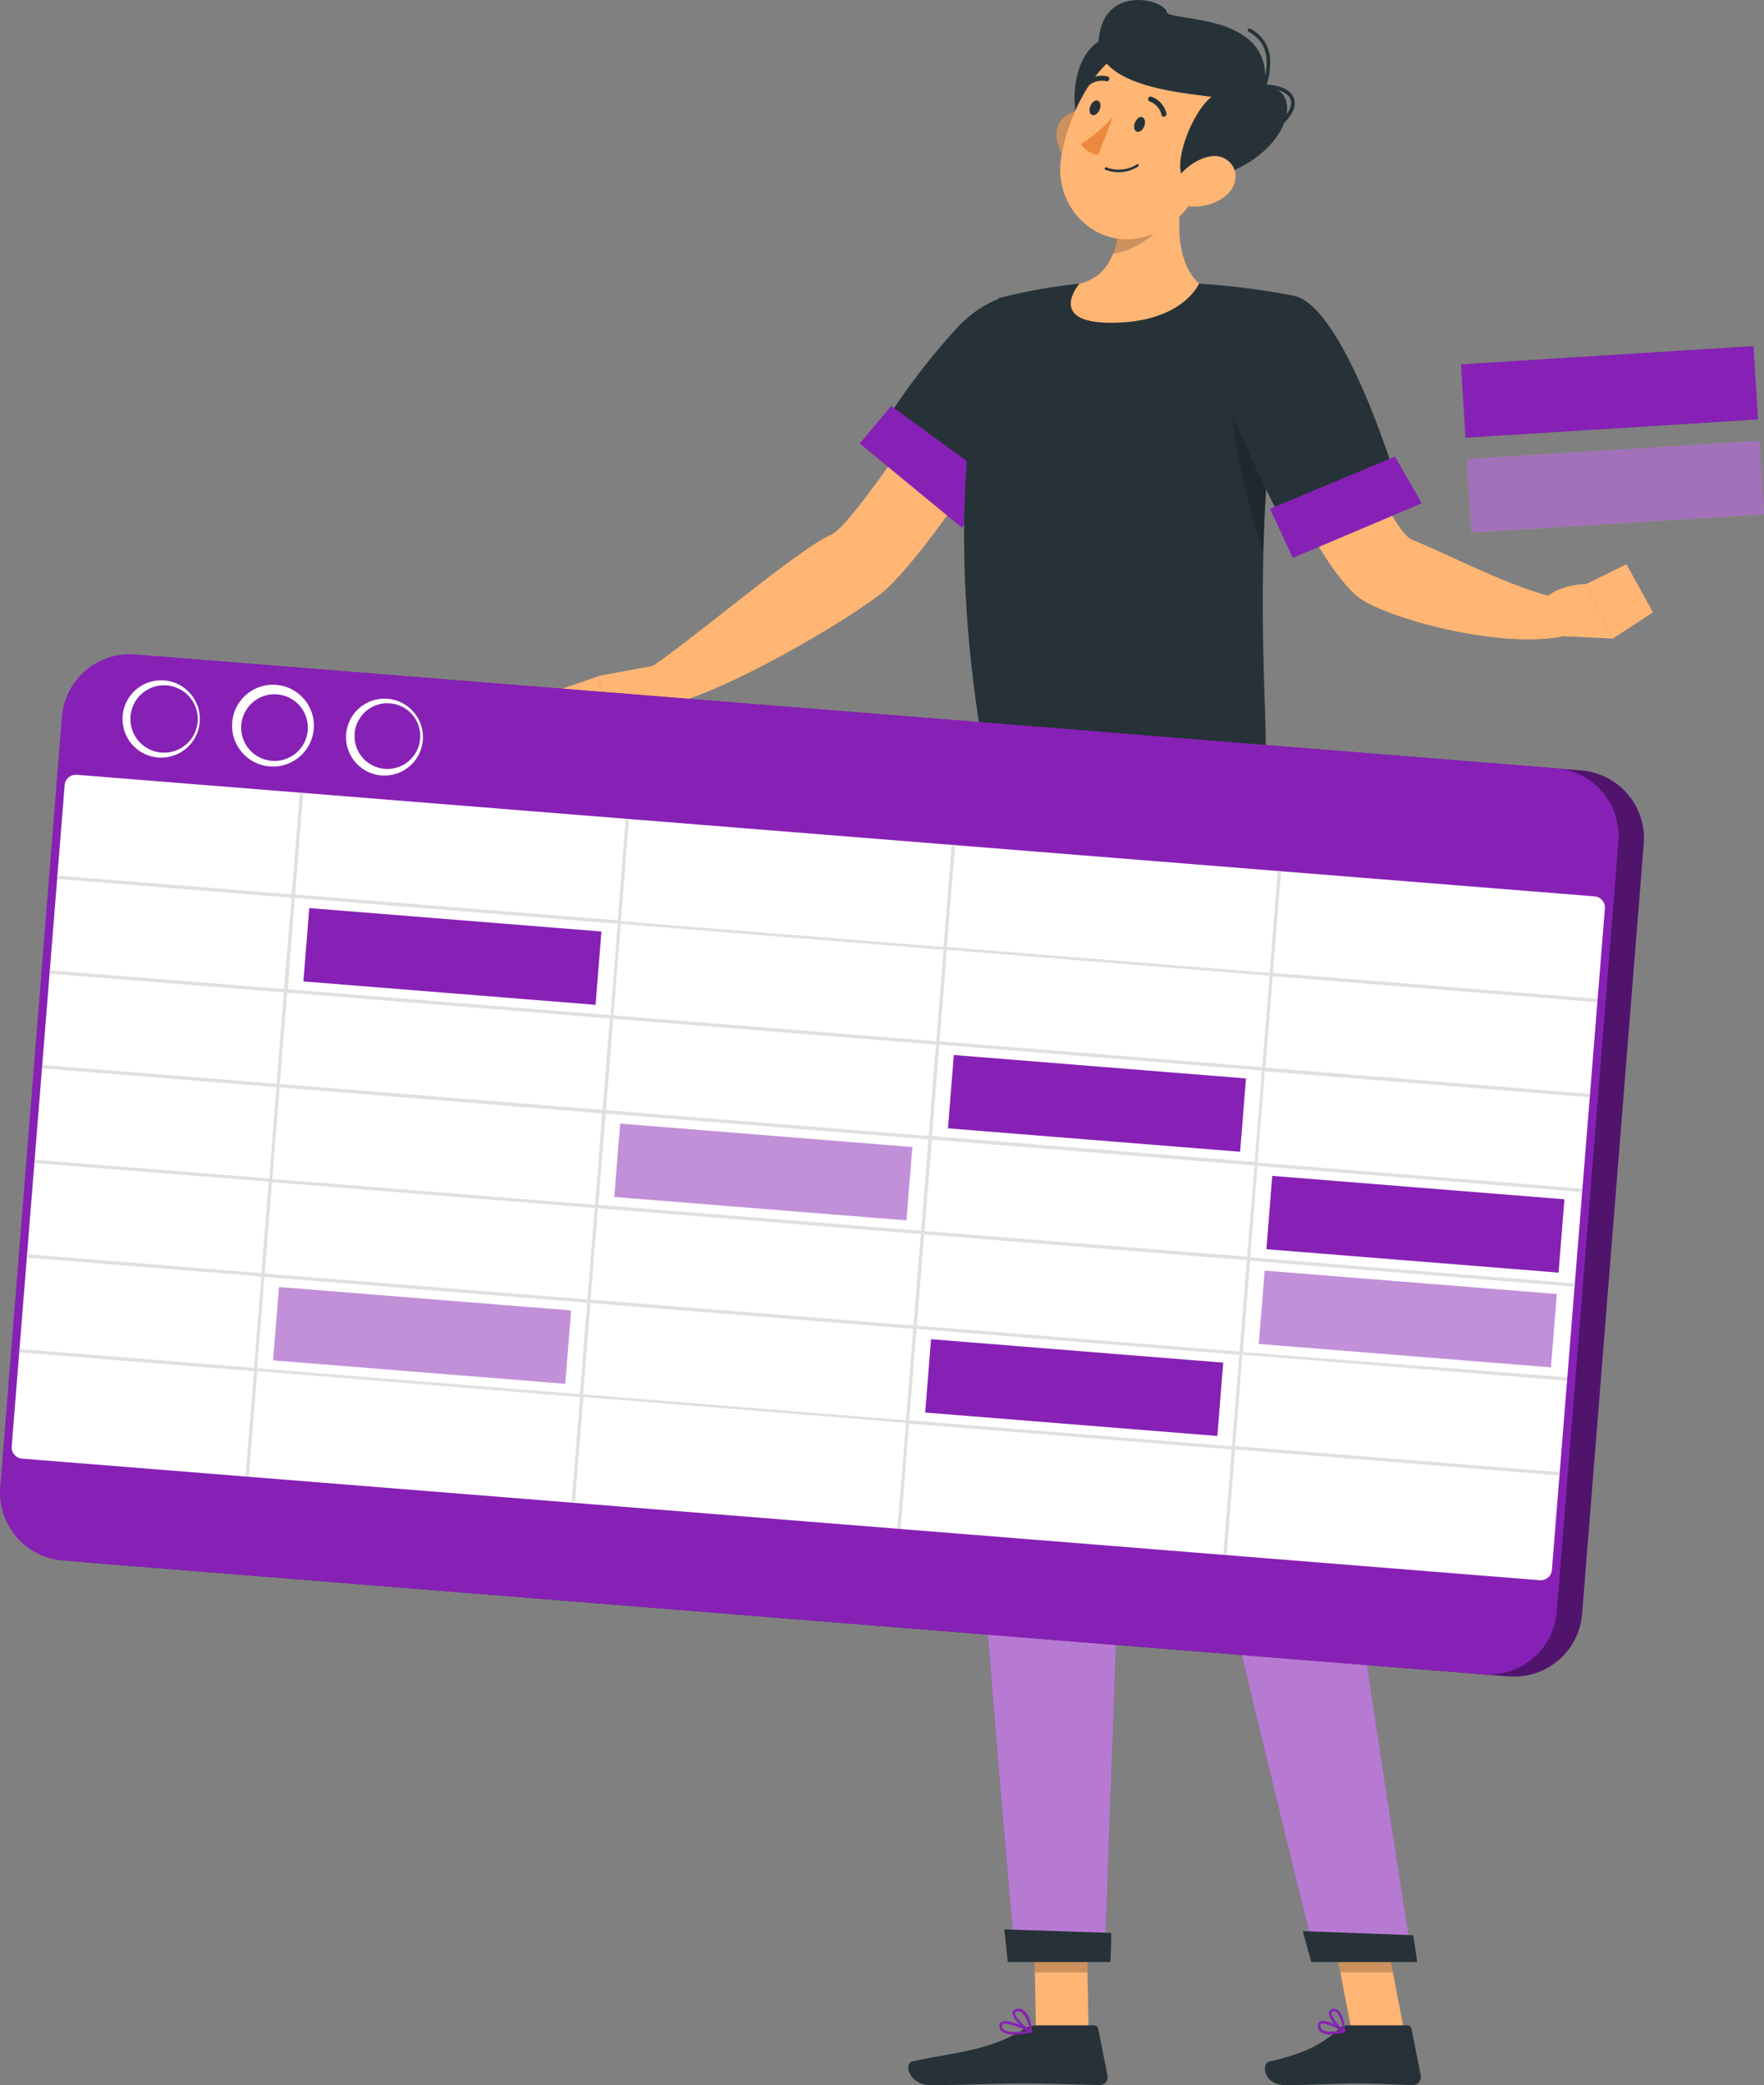 <svg xmlns="http://www.w3.org/2000/svg" width="258.785" height="305.798" viewBox="0 0 258.785 305.798"><rect x="0" y="0" width="258.785" height="305.798" fill="#808080" stroke="none"/><g id="Spreadsheets-rafiki" transform="translate(-112.364 -109.702)"><g id="freepik--Character--inject-2"><path id="Caminho_42751" data-name="Caminho 42751" d="M272.06,407.62h-7.72l-.33-17.86h7.72Z" fill="#ffb573"></path><path id="Caminho_42752" data-name="Caminho 42752" d="M318.37,407.62h-7.71l-3.44-17.86h7.71Z" fill="#ffb573"></path><path id="Caminho_42753" data-name="Caminho 42753" d="M310.13,406.73h8.67a.64.64,0,0,1,.64.53l1.36,6.85a1.18,1.18,0,0,1-1.16,1.38c-3-.06-4.49-.23-8.3-.23-2.35,0-7.19.24-10.42.24s-3.59-3.2-2.25-3.49c6-1.3,8.25-3.1,10.2-4.81a2,2,0,0,1,1.26-.47Z" fill="#263238"></path><path id="Caminho_42754" data-name="Caminho 42754" d="M264.41,406.73h8.43a.65.65,0,0,1,.64.53l1.36,6.85a1.16,1.16,0,0,1-1.14,1.38c-3-.06-7.43-.23-11.25-.23-4.47,0-8.33.24-13.57.24-3.16,0-4-3.2-2.63-3.49,6.07-1.32,11-1.46,16.29-4.68A3.66,3.66,0,0,1,264.41,406.73Z" fill="#263238"></path><path id="Caminho_42755" data-name="Caminho 42755" d="M264.19,165.51,256,158.13s-18,28.36-21.62,29.94c-5,2.14-21.61,16.49-27.08,19.81-.35,1.26-.26,4.73.37,5.74,9.1-.78,31.11-14.16,34.73-17.53C250.6,188.4,264.19,165.51,264.19,165.51Z" fill="#ffb573"></path><path id="Caminho_42756" data-name="Caminho 42756" d="M269.9,159.68c1.21,7.28-15.59,25.12-15.59,25.12l-13.46-11a97.73,97.73,0,0,1,12.21-16.33C260,150.42,268.58,151.7,269.9,159.68Z" fill="#263238"></path><path id="Caminho_42757" data-name="Caminho 42757" d="M250.83,182l3.48,2.82s3.77-4,7.6-9c4.49-6.52,7.95-12.42,8.06-15.15v-.07C268.26,159.35,258.52,169.92,250.83,182Z" opacity="0.2"></path><path id="Caminho_42758" data-name="Caminho 42758" d="M208.41,207.31l-7.94,1.47-.44,8.54a34,34,0,0,0,9.56-4.12Z" fill="#ffb573"></path><path id="Caminho_42759" data-name="Caminho 42759" d="M192,211.65l1.17,4.39,6.86,1.28.44-8.54Z" fill="#ffb573"></path><path id="Caminho_42760" data-name="Caminho 42760" d="M264.01,389.76l.17,9.21h7.72l-.17-9.21Z" opacity="0.2"></path><path id="Caminho_42761" data-name="Caminho 42761" d="M314.94,389.76h-7.72l1.78,9.21h7.71Z" opacity="0.2"></path><path id="Caminho_42762" data-name="Caminho 42762" d="M243.11,169.24l-4.62,5.5,14.97,12.34,5.99-5.92Z" fill="#8721b5"></path><path id="Caminho_42763" data-name="Caminho 42763" d="M258.8,153.45s-9.68,23.3-2.09,66.68H298c.44-6.33-2.78-37.23,4.06-67.07a107.148,107.148,0,0,0-13.77-1.75,153.082,153.082,0,0,0-17.54,0,78.767,78.767,0,0,0-11.95,2.14Z" fill="#263238"></path><path id="Caminho_42764" data-name="Caminho 42764" d="M292.88,160.42c-.8,4.92.46,16.67,4.8,30.25a197.852,197.852,0,0,1,3.7-34.64V156C298.67,155.69,293.66,155.82,292.88,160.42Z" opacity="0.2"></path><path id="Caminho_42765" data-name="Caminho 42765" d="M286.37,134.91c-1.25,5.64-2,12.64,1.89,16.4,0,0-2.41,5.73-12.9,5.73-9.58,0-4.64-5.73-4.64-5.73,6.33-1.5,6.19-9.28,5.2-13.67Z" fill="#ffb573"></path><path id="Caminho_42766" data-name="Caminho 42766" d="M275.92,137.65a17,17,0,0,1-.27,9.26,10.08,10.08,0,0,0,2.83-.86c3.59-1.67,5.4-4.31,7.32-8.21.16-1,.35-2,.57-2.93Z" opacity="0.2"></path><path id="Caminho_42767" data-name="Caminho 42767" d="M267.43,130.2a7.07,7.07,0,0,0,3,4.59c2.11,1.37,4-.37,4.06-2.79.08-2.17-.93-5.51-3.38-5.91a3.35,3.35,0,0,0-3.68,4.11Z" fill="#ffb573"></path><path id="Caminho_42768" data-name="Caminho 42768" d="M267.43,130.2a7.07,7.07,0,0,0,3,4.59c2.11,1.37,4-.37,4.06-2.79.08-2.17-.93-5.51-3.38-5.91a3.35,3.35,0,0,0-3.68,4.11Z" opacity="0.2"></path><path id="Caminho_42769" data-name="Caminho 42769" d="M277.73,116.85l-5.08,16.7C266,121.62,273.47,111.48,277.73,116.85Z" fill="#263238"></path><path id="Caminho_42770" data-name="Caminho 42770" d="M291.79,130.22c-3.26,7-4.81,11.26-9.85,13.6-7.57,3.53-15.05-3-13.93-10.81,1-7,6.17-17.29,14.25-17.55a10.2,10.2,0,0,1,9.53,14.76Z" fill="#ffb573"></path><path id="Caminho_42771" data-name="Caminho 42771" d="M287.33,136.29c-4,.49-.7-9.65,2.77-12.39-4.65-.62-17.14-1.66-16.54-8.45.72-8.23,10-5.77,10-3.84,1.77,1.27,15.68.22,14.32,10.76C304.7,122.66,300.89,134.66,287.33,136.29Z" fill="#263238"></path><path id="Caminho_42772" data-name="Caminho 42772" d="M297.86,122.63h-.07a.27.27,0,0,1-.18-.33c1.54-5.12-.3-6.93-2.07-7.94a.28.28,0,0,1-.1-.36.27.27,0,0,1,.36-.1c2.84,1.62,3.58,4.34,2.31,8.56a.26.26,0,0,1-.25.17Z" fill="#263238"></path><path id="Caminho_42773" data-name="Caminho 42773" d="M300.11,128.21a.24.24,0,0,1-.19-.08.26.26,0,0,1,0-.37c1.51-1.36,2.12-2.57,1.77-3.5s-1.89-1.63-3.85-1.63a.26.26,0,1,1,0-.52c2.21,0,3.88.75,4.34,2,.31.8.22,2.16-1.91,4.08A.28.28,0,0,1,300.11,128.21Z" fill="#263238"></path><path id="Caminho_42774" data-name="Caminho 42774" d="M292.09,138.5a7.4,7.4,0,0,1-5.4,1.44c-2.52-.35-2.71-2.86-1.11-4.71,1.43-1.67,4.48-3.5,6.57-2.21S294,137,292.09,138.5Z" fill="#ffb573"></path><path id="Caminho_42775" data-name="Caminho 42775" d="M256.71,220.13s-2.48,57.68-2.21,81.21c.27,24.46,6.85,95.85,6.85,95.85h13.07s2.41-70,3.58-94c1.27-26.2,5.83-83.07,5.83-83.07Z" fill="#8721b5"></path><path id="Caminho_42776" data-name="Caminho 42776" d="M256.71,220.13s-2.48,57.68-2.21,81.21c.27,24.46,6.85,95.85,6.85,95.85h13.07s2.41-70,3.58-94c1.27-26.2,5.83-83.07,5.83-83.07Z" fill="#fff" opacity="0.4"></path><path id="Caminho_42777" data-name="Caminho 42777" d="M275.38,393.18c.06,0-.11,4.27-.11,4.27H260.21l-.51-4.79Z" fill="#263238"></path><path id="Caminho_42778" data-name="Caminho 42778" d="M274.38,235.4c-.45,28.62.85,46,4,60,.79-13.65,2.08-31.7,3.21-46.7Z" opacity="0.2"></path><path id="Caminho_42779" data-name="Caminho 42779" d="M271.35,220.13s7.31,59,11.57,81c4.67,24.19,22.52,96,22.52,96h14.13S308.43,327.31,306,303.37c-2.62-26-8-83.24-8-83.24Z" fill="#8721b5"></path><path id="Caminho_42780" data-name="Caminho 42780" d="M271.35,220.13s7.31,59,11.57,81c4.67,24.19,22.52,96,22.52,96h14.13S308.43,327.31,306,303.37c-2.62-26-8-83.24-8-83.24Z" fill="#fff" opacity="0.4"></path><path id="Caminho_42781" data-name="Caminho 42781" d="M319.66,393.51c.06,0,.61,3.94.61,3.94H304.74l-1.26-4.53Z" fill="#263238"></path><path id="Caminho_42782" data-name="Caminho 42782" d="M280.23,128.21c-.23.58-.72.94-1.1.8s-.5-.73-.27-1.31.72-1,1.1-.81S280.46,127.62,280.23,128.21Z" fill="#263238"></path><path id="Caminho_42783" data-name="Caminho 42783" d="M273.69,125.77c-.23.58-.72.94-1.1.8s-.5-.73-.27-1.31.72-.94,1.1-.8S273.92,125.19,273.69,125.77Z" fill="#263238"></path><path id="Caminho_42784" data-name="Caminho 42784" d="M275.65,126.84a23.359,23.359,0,0,1-4.72,4,3.48,3.48,0,0,0,2.55,1.55Z" fill="#ed893e"></path><path id="Caminho_42785" data-name="Caminho 42785" d="M274.53,134.59a.17.17,0,0,1-.1-.23.18.18,0,0,1,.24-.11,5,5,0,0,0,4.45-.42.18.18,0,0,1,.25,0,.19.19,0,0,1,0,.26,5.31,5.31,0,0,1-4.84.5Z" fill="#263238"></path><path id="Caminho_42786" data-name="Caminho 42786" d="M283,126.81a.34.34,0,0,1-.22-.23,2.82,2.82,0,0,0-1.73-2,.35.35,0,0,1-.23-.45.36.36,0,0,1,.45-.25,3.5,3.5,0,0,1,2.21,2.44.37.37,0,0,1-.25.46.36.36,0,0,1-.23.03Z" fill="#263238"></path><path id="Caminho_42787" data-name="Caminho 42787" d="M271.67,122.34a.38.38,0,0,1-.12-.1.37.37,0,0,1,.05-.52,3.68,3.68,0,0,1,3.26-.81.36.36,0,0,1,.23.45.38.38,0,0,1-.46.25h0a2.91,2.91,0,0,0-2.57.67.37.37,0,0,1-.39.06Z" fill="#263238"></path><path id="Caminho_42788" data-name="Caminho 42788" d="M295.28,165.75,306,162.26s9.87,25.14,13.53,26.6c5,2,15.07,7.28,21.35,8.54.72,1.06,1.69,4.32,1.38,5.47-9,2.34-27.32-2.6-30.93-5.83C303.1,189.65,295.28,165.75,295.28,165.75Z" fill="#ffb573"></path><path id="Caminho_42789" data-name="Caminho 42789" d="M302,153.06c7.27,1.06,15,26.35,15,26.35l-15.54,8.66s-6.46-12-9.57-21C288.67,157.75,294.23,151.92,302,153.06Z" fill="#263238"></path><path id="Caminho_42790" data-name="Caminho 42790" d="M317.01,176.66l3.93,6.85-18.91,8.01-3.35-7.19Z" fill="#8721b5"></path><path id="Caminho_42791" data-name="Caminho 42791" d="M307.55,408.08a2.28,2.28,0,0,1-1.48-.4,1.05,1.05,0,0,1-.35-1,.61.61,0,0,1,.32-.52c.86-.44,3.32,1.09,3.6,1.27a.18.18,0,0,1,.08.18.21.21,0,0,1-.15.15A9.112,9.112,0,0,1,307.55,408.08Zm-1.11-1.6a.6.6,0,0,0-.24,0c-.05,0-.1.07-.12.21a.73.73,0,0,0,.23.66c.42.36,1.42.41,2.74.14a7.279,7.279,0,0,0-2.61-1.01Z" fill="#8721b5"></path><path id="Caminho_42792" data-name="Caminho 42792" d="M309.53,407.81h-.09c-.78-.43-2.29-2.12-2.1-3a.6.6,0,0,1,.59-.48,1,1,0,0,1,.78.24c.87.73,1,2.95,1,3.05a.2.2,0,0,1-.09.17A.17.17,0,0,1,309.53,407.81Zm-1.48-3.13H308c-.24,0-.26.14-.27.19-.11.51.84,1.78,1.62,2.39a4.35,4.35,0,0,0-.85-2.42A.63.63,0,0,0,308.05,404.68Z" fill="#8721b5"></path><path id="Caminho_42793" data-name="Caminho 42793" d="M261.17,408.08a2.84,2.84,0,0,1-1.86-.48,1,1,0,0,1-.32-.89.6.6,0,0,1,.31-.48c.95-.53,4,1,4.36,1.23a.183.183,0,0,1-.06.34A13.1,13.1,0,0,1,261.17,408.08Zm-1.35-1.6a.7.7,0,0,0-.35.07.23.23,0,0,0-.12.19.68.68,0,0,0,.21.59c.46.42,1.73.49,3.44.21a9.76,9.76,0,0,0-3.18-1.06Z" fill="#8721b5"></path><path id="Caminho_42794" data-name="Caminho 42794" d="M263.57,407.81h-.08c-.92-.42-2.72-2.09-2.56-3,0-.2.19-.46.7-.51a1.32,1.32,0,0,1,1,.31c1,.81,1.12,2.89,1.13,3a.21.21,0,0,1-.08.16A.25.25,0,0,1,263.57,407.81Zm-1.81-3.13h-.11c-.33,0-.35.17-.36.21-.1.52,1.13,1.83,2.06,2.4a4.13,4.13,0,0,0-1-2.37.94.94,0,0,0-.59-.24Z" fill="#8721b5"></path><path id="Caminho_42795" data-name="Caminho 42795" d="M341.57,203l7.35.36-3.91-8s-6.43-.09-7.48,4.85Z" fill="#ffb573"></path><path id="Caminho_42796" data-name="Caminho 42796" d="M354.86,199.51l-3.89-7.06-5.96,2.93,3.91,8Z" fill="#ffb573"></path><rect id="Ret&#xE2;ngulo_2544" data-name="Ret&#xE2;ngulo 2544" width="10.79" height="43" transform="translate(369.607 160.455) rotate(86.43)" fill="#8721b5"></rect><rect id="Ret&#xE2;ngulo_2545" data-name="Ret&#xE2;ngulo 2545" width="10.79" height="43" transform="translate(370.477 174.36) rotate(86.43)" fill="#fff" opacity="0.5"></rect><rect id="Ret&#xE2;ngulo_2546" data-name="Ret&#xE2;ngulo 2546" width="10.79" height="43" transform="translate(370.477 174.36) rotate(86.43)" fill="#8721b5" opacity="0.5"></rect></g><g id="freepik--Spreadsheets--inject-2"><path id="Caminho_42797" data-name="Caminho 42797" d="M333.78,355.56,125.19,338.85a9.94,9.94,0,0,1-9.09-10.67l9.06-113.12A9.93,9.93,0,0,1,135.83,206l208.59,16.7a10,10,0,0,1,9.09,10.67L344.45,346.5a10,10,0,0,1-10.67,9.06Z" fill="#8721b5"></path><path id="Caminho_42798" data-name="Caminho 42798" d="M333.78,355.56,125.19,338.85a9.94,9.94,0,0,1-9.09-10.67l9.06-113.12A9.93,9.93,0,0,1,135.83,206l208.59,16.7a10,10,0,0,1,9.09,10.67L344.45,346.5a10,10,0,0,1-10.67,9.06Z" opacity="0.4"></path><path id="Caminho_42799" data-name="Caminho 42799" d="M330.07,355.26l-208.59-16.7a10,10,0,0,1-9.09-10.67l9.06-113.13a10,10,0,0,1,10.67-9.09l208.59,16.7A10,10,0,0,1,349.8,233l-9.06,113.13a10,10,0,0,1-10.67,9.13Z" fill="#8721b5"></path><path id="Caminho_42800" data-name="Caminho 42800" d="M338.25,341.45,115.6,323.62a1.65,1.65,0,0,1-1.52-1.77l7.77-97a1.65,1.65,0,0,1,1.77-1.52l222.66,17.83A1.66,1.66,0,0,1,347.8,243l-7.77,97A1.65,1.65,0,0,1,338.25,341.45Z" fill="#fff"></path><path id="Caminho_42801" data-name="Caminho 42801" d="M136.24,220.81a3.538,3.538,0,0,1-.46,0,5.67,5.67,0,1,1,.46,0Zm0-10.6a4.94,4.94,0,1,0,.39,0Z" fill="#fff"></path><path id="Caminho_42802" data-name="Caminho 42802" d="M152.64,222.12h-.46a6,6,0,1,1,.46,0Zm0-10.6a4.89,4.89,0,1,0,3.17,8.61,4.84,4.84,0,0,0,1.7-3.33h0a4.89,4.89,0,0,0-4.48-5.26Z" fill="#fff"></path><path id="Caminho_42803" data-name="Caminho 42803" d="M169,223.44h-.46a5.64,5.64,0,1,1,.46,0Zm0-10.6a4.82,4.82,0,1,0,.39,0Z" fill="#fff"></path><rect id="Ret&#xE2;ngulo_2547" data-name="Ret&#xE2;ngulo 2547" width="10.79" height="43" transform="translate(200.597 246.313) rotate(94.58)" fill="#8721b5"></rect><rect id="Ret&#xE2;ngulo_2548" data-name="Ret&#xE2;ngulo 2548" width="10.79" height="43" transform="translate(295.156 267.861) rotate(94.58)" fill="#8721b5"></rect><rect id="Ret&#xE2;ngulo_2549" data-name="Ret&#xE2;ngulo 2549" width="10.79" height="43" transform="translate(246.207 277.923) rotate(94.58)" fill="#8721b5" opacity="0.5"></rect><rect id="Ret&#xE2;ngulo_2550" data-name="Ret&#xE2;ngulo 2550" width="10.79" height="43" transform="translate(196.15 301.889) rotate(94.58)" fill="#8721b5" opacity="0.5"></rect><rect id="Ret&#xE2;ngulo_2551" data-name="Ret&#xE2;ngulo 2551" width="10.79" height="43" transform="translate(341.872 285.586) rotate(94.58)" fill="#8721b5"></rect><rect id="Ret&#xE2;ngulo_2552" data-name="Ret&#xE2;ngulo 2552" width="10.79" height="43" transform="translate(340.755 299.479) rotate(94.58)" fill="#8721b5" opacity="0.5"></rect><rect id="Ret&#xE2;ngulo_2553" data-name="Ret&#xE2;ngulo 2553" width="10.79" height="43" transform="translate(291.815 309.542) rotate(94.58)" fill="#8721b5"></rect><path id="Caminho_42804" data-name="Caminho 42804" d="M346.7,256.68v-.49l-47.59-3.81,1.19-14.87h-.49l-1.19,14.87-47.34-3.79,1.19-14.87h-.5l-1.19,14.87-47.34-3.79,1.19-14.87h-.49L203,244.68l-47.34-3.79L156.84,226h-.49l-1.19,14.87-34.37-2.75v.49l34.37,2.75L154,254.75,119.68,252v.5L154,255.24l-1.07,13.4-34.37-2.75v.49l34.37,2.76-1.07,13.4-34.37-2.75v.49L151.78,283l-1.08,13.41-34.36-2.76v.5l34.37,2.75-1.08,13.4-34.37-2.75v.49l34.36,2.76-1.23,15.41h.49l1.24-15.42,47.34,3.8L196.22,330h.5l1.23-15.42,47.34,3.79L244,333.9h.49l1.23-15.42,47.34,3.79-1.23,15.42h.49l1.24-15.42,47.58,3.81v-.49l-47.58-3.81,1.07-13.4,47.59,3.81v-.5L294.7,308l1.07-13.4,47.59,3.81v-.49l-47.59-3.81,1.08-13.41,47.58,3.81v-.49l-47.58-3.81,1.07-13.4,47.59,3.81v-.5L298,266.27l1.07-13.4ZM250.78,249l-1.07,13.41-47.34-3.79,1.07-13.41Zm-50.63,37.41,1.07-13.4,47.34,3.79-1.07,13.4Zm47.3,4.28-1.08,13.41L199,300.3l1.08-13.4Zm-46.19-18.18,1.07-13.4,47.34,3.79-1.07,13.4Zm-45.65-31.13L203,245.17l-1.07,13.41-47.34-3.79Zm-1.11,13.9,47.34,3.79-1.08,13.4-47.34-3.79Zm-1.12,13.9L200.72,273l-1.07,13.4-47.34-3.79Zm-1.11,13.89,47.34,3.79-1.07,13.41-47.34-3.79Zm-2.18,27.3,1.07-13.4,47.34,3.79-1.07,13.4Zm47.83,3.83L199,300.8l47.34,3.79L245.26,318Zm95.17,7.62L245.75,318l1.08-13.4,47.34,3.79Zm1.12-13.9-47.34-3.79,1.07-13.4,47.34,3.79ZM295.32,294,248,290.24l1.07-13.4,47.34,3.79Zm1.11-13.9-47.34-3.79,1.07-13.4,47.34,3.79Zm1.11-13.89-47.34-3.79L251.28,249l47.34,3.79Z" fill="#e0e0e0"></path></g></g></svg>